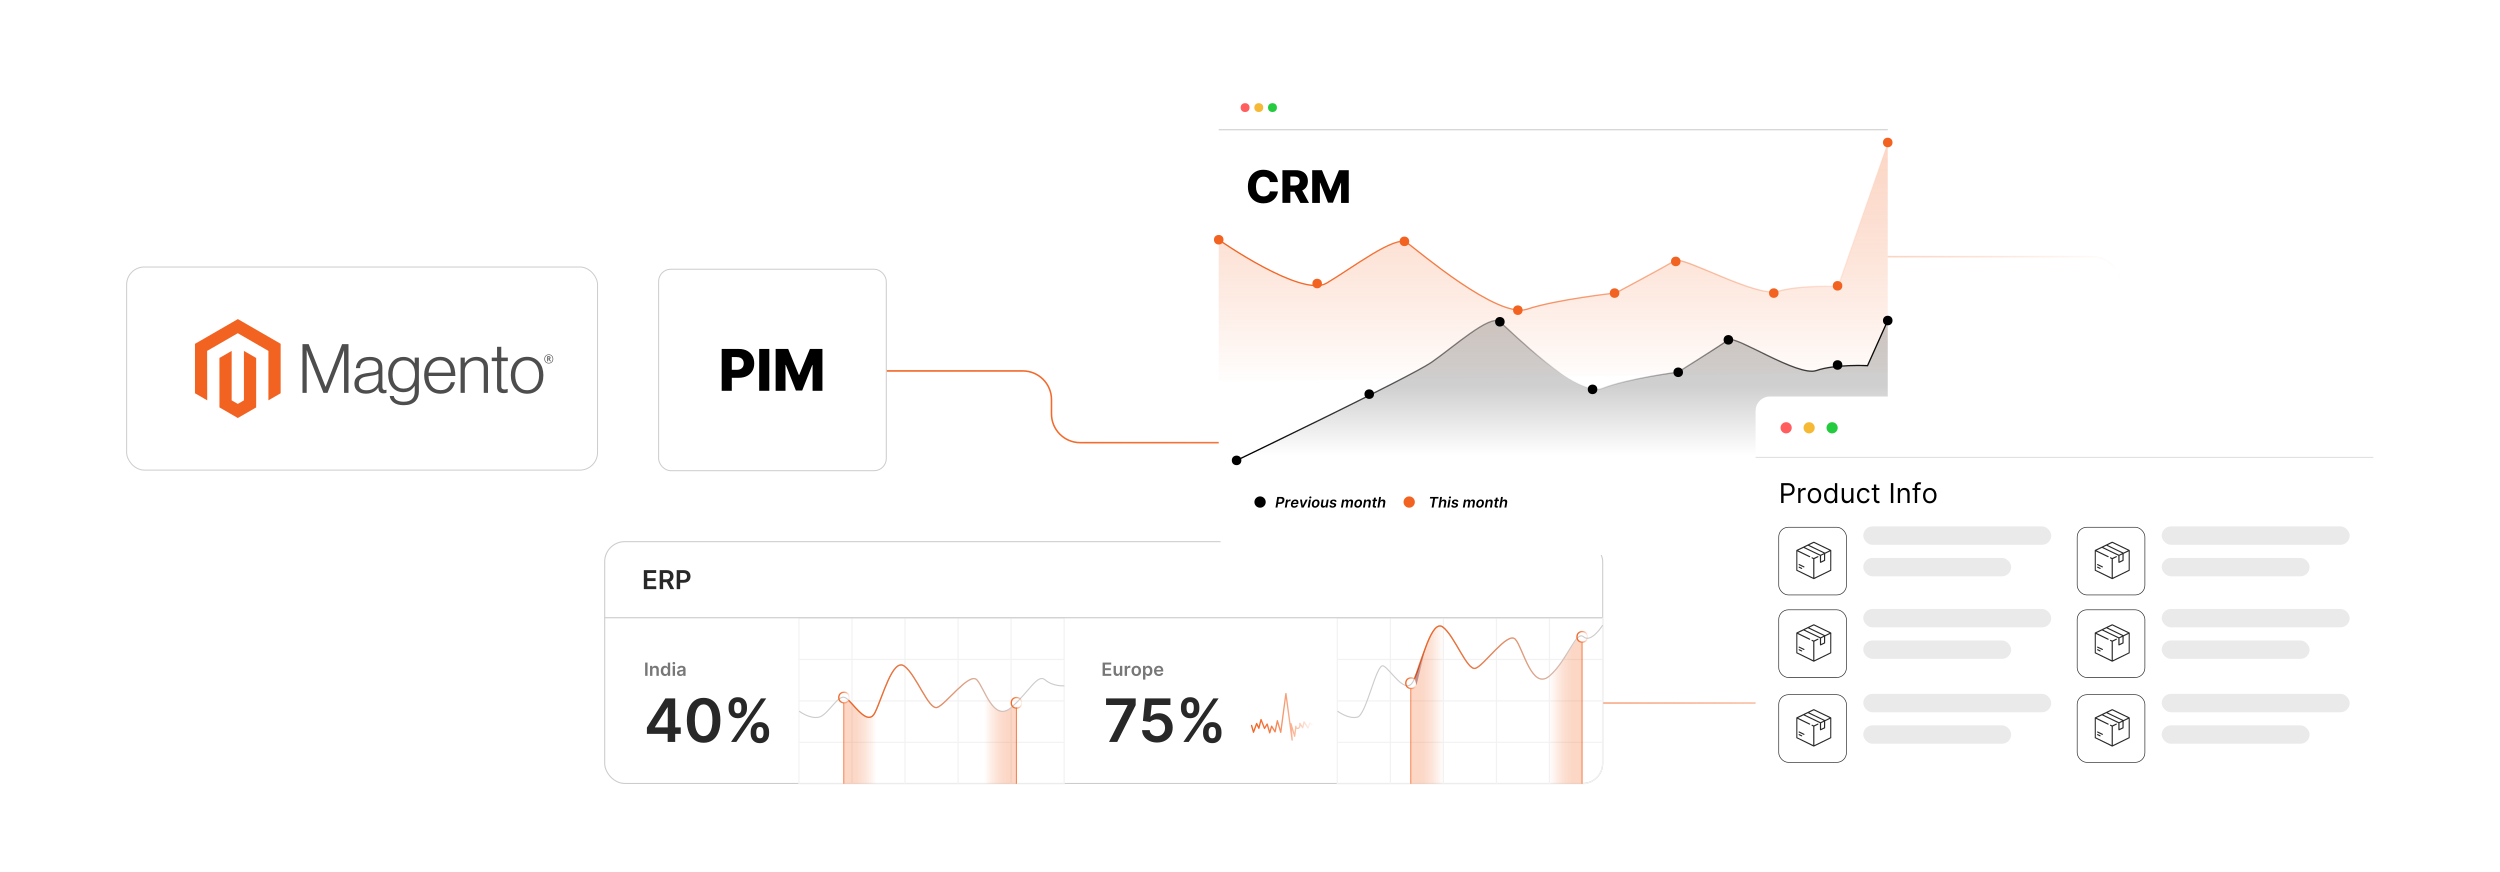 <?xml version="1.0" encoding="UTF-8"?><svg id="a" xmlns="http://www.w3.org/2000/svg" xmlns:xlink="http://www.w3.org/1999/xlink" viewBox="0 0 860 300"><defs><linearGradient id="b" x1="304.885" y1="165.068" x2="729.894" y2="165.068" gradientUnits="userSpaceOnUse"><stop offset="0" stop-color="#f26322"/><stop offset=".099" stop-color="#f26322" stop-opacity=".976"/><stop offset=".227" stop-color="#f26322" stop-opacity=".909"/><stop offset=".372" stop-color="#f26322" stop-opacity=".797"/><stop offset=".53" stop-color="#f26322" stop-opacity=".642"/><stop offset=".697" stop-color="#f26322" stop-opacity=".442"/><stop offset=".87" stop-color="#f26322" stop-opacity=".202"/><stop offset="1" stop-color="#f26322" stop-opacity="0"/></linearGradient><filter id="c" x="198.797" y="177.071" width="361.92" height="101.76" filterUnits="userSpaceOnUse"><feOffset dx="0" dy="0"/><feGaussianBlur result="d" stdDeviation="2.969"/><feFlood flood-color="#9e9e9e" flood-opacity=".3"/><feComposite in2="d" operator="in"/><feComposite in="SourceGraphic"/></filter><linearGradient id="e" x1="430.306" y1="246.585" x2="451.835" y2="246.585" xlink:href="#b"/><linearGradient id="f" x1="301.483" y1="255.345" x2="293.035" y2="255.345" gradientUnits="userSpaceOnUse"><stop offset="0" stop-color="#f26322" stop-opacity="0"/><stop offset=".13" stop-color="#f26322" stop-opacity=".202"/><stop offset=".303" stop-color="#f26322" stop-opacity=".442"/><stop offset=".47" stop-color="#f26322" stop-opacity=".642"/><stop offset=".628" stop-color="#f26322" stop-opacity=".797"/><stop offset=".773" stop-color="#f26322" stop-opacity=".909"/><stop offset=".901" stop-color="#f26322" stop-opacity=".976"/><stop offset="1" stop-color="#f26322"/></linearGradient><linearGradient id="g" x1="706.922" y1="253.873" x2="698.475" y2="253.873" gradientTransform="translate(1045.509) rotate(-180) scale(1 -1)" gradientUnits="userSpaceOnUse"><stop offset="0" stop-color="#f26322" stop-opacity="0"/><stop offset=".13" stop-color="#f26322" stop-opacity=".202"/><stop offset=".303" stop-color="#f26322" stop-opacity=".442"/><stop offset=".47" stop-color="#f26322" stop-opacity=".642"/><stop offset=".628" stop-color="#f26322" stop-opacity=".797"/><stop offset=".773" stop-color="#f26322" stop-opacity=".909"/><stop offset=".901" stop-color="#f26322" stop-opacity=".976"/><stop offset="1" stop-color="#f26322"/></linearGradient><linearGradient id="h" x1="291.75" y1="237.755" x2="348.544" y2="237.755" xlink:href="#b"/><linearGradient id="i" x1="288.31" y1="239.956" x2="292.423" y2="239.956" xlink:href="#b"/><linearGradient id="j" x1="347.647" y1="241.78" x2="351.76" y2="241.78" xlink:href="#b"/><linearGradient id="k" x1="349.471" y1="256.495" x2="349.935" y2="256.495" xlink:href="#b"/><linearGradient id="l" x1="290.134" y1="255.699" x2="290.599" y2="255.699" xlink:href="#b"/><linearGradient id="m" x1="496.532" y1="242.496" x2="488.084" y2="242.496" xlink:href="#f"/><linearGradient id="n" x1="512.491" y1="244.783" x2="504.043" y2="244.783" gradientTransform="translate(1045.509) rotate(-180) scale(1 -1)" xlink:href="#f"/><linearGradient id="o" x1="486.3" y1="224.476" x2="542.718" y2="224.476" xlink:href="#b"/><linearGradient id="p" x1="483.358" y1="235.021" x2="487.471" y2="235.021" xlink:href="#b"/><linearGradient id="q" x1="542.248" y1="219.082" x2="546.361" y2="219.082" xlink:href="#b"/><linearGradient id="r" x1="544.072" y1="245.262" x2="544.537" y2="245.262" xlink:href="#b"/><linearGradient id="s" x1="485.183" y1="253.232" x2="485.647" y2="253.232" xlink:href="#b"/><linearGradient id="t" x1="490.973" y1="228.417" x2="487.795" y2="228.417" gradientUnits="userSpaceOnUse"><stop offset="0" stop-color="#5b1025" stop-opacity="0"/><stop offset=".994" stop-color="#5b1025"/></linearGradient><filter id="u" x="221.917" y="88.111" width="87.6" height="78.48" filterUnits="userSpaceOnUse"><feOffset dx="0" dy="0"/><feGaussianBlur result="v" stdDeviation="1.422"/><feFlood flood-color="#848484" flood-opacity=".3"/><feComposite in2="v" operator="in"/><feComposite in="SourceGraphic"/></filter><filter id="w" x="37.143" y="85.497" width="174.96" height="82.8" filterUnits="userSpaceOnUse"><feOffset dx="0" dy="0"/><feGaussianBlur result="x" stdDeviation="2.054"/><feFlood flood-color="#848484" flood-opacity=".3"/><feComposite in2="x" operator="in"/><feComposite in="SourceGraphic"/></filter><filter id="y" x="410.887" y="20.041" width="246.96" height="179.28" filterUnits="userSpaceOnUse"><feOffset dx="0" dy="0"/><feGaussianBlur result="z" stdDeviation="2.752"/><feFlood flood-color="#828282" flood-opacity=".3"/><feComposite in2="z" operator="in"/><feComposite in="SourceGraphic"/></filter><linearGradient id="aa" x1="534.313" y1="41.04" x2="534.313" y2="133.03" xlink:href="#b"/><linearGradient id="ab" x1="419.108" y1="77.936" x2="649.603" y2="77.936" xlink:href="#b"/><linearGradient id="ac" x1="537.385" y1="131.535" x2="537.385" y2="156.625" gradientUnits="userSpaceOnUse"><stop offset=".034" stop-color="#000"/><stop offset="1" stop-color="#000" stop-opacity="0"/></linearGradient><linearGradient id="ad" x1="425.288" y1="134.31" x2="649.592" y2="134.31" gradientUnits="userSpaceOnUse"><stop offset=".034" stop-color="#000"/><stop offset=".447" stop-color="#000" stop-opacity=".292"/><stop offset=".503" stop-color="#000" stop-opacity="0"/><stop offset="1" stop-color="#000"/></linearGradient><filter id="ae" x="592.298" y="124.893" width="235.68" height="158.16" filterUnits="userSpaceOnUse"><feOffset dx="0" dy="0"/><feGaussianBlur result="af" stdDeviation="3.802"/><feFlood flood-color="#969696" flood-opacity=".3"/><feComposite in2="af" operator="in"/><feComposite in="SourceGraphic"/></filter></defs><path d="M304.885,127.599h46.952c5.455,0,9.877,4.422,9.877,9.877v4.921c0,5.455,4.422,9.877,9.877,9.877h162.838c5.455,0,9.877-4.422,9.877-9.877v-44.231c0-5.455,4.422-9.877,9.877-9.877h165.565c5.455,0,9.877,4.422,9.877,9.877v133.805c0,5.455-4.422,9.877-9.877,9.877h-384.706" fill="none" stroke="url(#b)" stroke-miterlimit="10" stroke-width=".541"/><rect x="208.014" y="186.331" width="343.311" height="83.172" rx="6.885" ry="6.885" fill="#fff" filter="url(#c)" stroke="#ccc" stroke-miterlimit="10" stroke-width=".371"/><path d="M221.477,202.662v-6.536h4.251v.993h-3.067v1.774h2.847v.993h-2.847v1.784h3.093v.993h-4.277Z" fill="#282828"/><path d="M226.937,202.662v-6.536h2.451c.502,0,.924.087,1.266.262.341.174.6.418.775.732.175.314.263.679.263,1.096,0,.419-.089.783-.267,1.09-.178.308-.439.545-.783.712s-.768.251-1.27.251h-1.746v-.983h1.586c.293,0,.534-.041.721-.123.187-.082.326-.202.416-.36.09-.159.135-.354.135-.586s-.045-.43-.137-.595c-.091-.165-.231-.29-.418-.377-.187-.086-.429-.129-.725-.129h-1.085v5.547h-1.184ZM230.314,199.7l1.618,2.962h-1.321l-1.589-2.962h1.293Z" fill="#282828"/><path d="M232.784,202.662v-6.536h2.451c.502,0,.924.094,1.266.281.341.188.6.444.775.771.175.327.263.697.263,1.112,0,.419-.088.791-.265,1.117-.177.326-.438.582-.782.768s-.769.279-1.273.279h-1.625v-.974h1.465c.293,0,.534-.051.721-.153.187-.102.326-.243.416-.421.09-.179.135-.384.135-.616,0-.232-.045-.436-.135-.613-.091-.177-.23-.315-.418-.414-.188-.099-.43-.148-.726-.148h-1.085v5.547h-1.184Z" fill="#282828"/><path d="M222.536,252.451v-2.156l6.352-10.036h1.798v3.07h-1.097l-4.276,6.775v.117h8.866v2.229h-11.644ZM229.677,255.228v-3.436l.029-.965v-10.569h2.558v14.969h-2.587Z" fill="#282828"/><path d="M242.044,255.513c-1.204,0-2.235-.306-3.095-.917-.86-.611-1.52-1.496-1.981-2.653-.46-1.157-.691-2.552-.691-4.185.005-1.632.238-3.022.698-4.17s1.121-2.023,1.981-2.627c.86-.605,1.889-.907,3.088-.907s2.229.302,3.092.907c.863.604,1.524,1.481,1.985,2.631s.69,2.539.69,4.166c0,1.637-.23,3.035-.69,4.192-.46,1.158-1.121,2.041-1.981,2.65-.86.609-1.892.914-3.096.914ZM242.044,253.225c.935,0,1.675-.461,2.219-1.385.543-.923.815-2.284.815-4.082,0-1.189-.124-2.188-.373-2.997-.248-.809-.599-1.419-1.052-1.831s-.989-.618-1.608-.618c-.931,0-1.667.462-2.207,1.385-.541.923-.814,2.277-.819,4.06-.005,1.194.116,2.198.362,3.012.246.814.596,1.426,1.049,1.838.453.412.992.618,1.615.618Z" fill="#282828"/><path d="M250.633,243.855v-.79c0-.585.124-1.121.373-1.608s.609-.878,1.082-1.173,1.045-.442,1.718-.442c.687,0,1.266.147,1.736.442s.825.686,1.063,1.173.358,1.023.358,1.608v.79c0,.585-.121,1.119-.362,1.604s-.598.874-1.071,1.166-1.047.439-1.725.439c-.688,0-1.266-.146-1.736-.439s-.827-.682-1.071-1.169-.365-1.021-.365-1.601ZM251.466,255.228l10.291-14.969h1.828l-10.291,14.969h-1.828ZM252.555,243.066v.79c0,.39.091.744.274,1.063.183.319.508.478.976.478.468,0,.79-.16.968-.478.178-.319.267-.674.267-1.063v-.79c0-.39-.085-.747-.256-1.071-.17-.324-.497-.486-.979-.486-.463,0-.787.164-.972.49-.185.327-.278.683-.278,1.067ZM258.241,252.422v-.79c0-.58.123-1.113.369-1.601s.606-.88,1.078-1.177c.473-.297,1.045-.446,1.718-.446.692,0,1.272.147,1.74.442.468.295.822.686,1.063,1.173s.362,1.023.362,1.608v.79c0,.58-.122,1.113-.366,1.601s-.601.88-1.071,1.177c-.47.297-1.046.446-1.728.446-.683,0-1.26-.148-1.732-.446-.473-.297-.83-.69-1.071-1.177s-.362-1.021-.362-1.601ZM260.149,251.632v.79c0,.385.092.738.278,1.06.185.322.512.482.98.482.473,0,.798-.159.976-.478s.267-.674.267-1.063v-.79c0-.39-.085-.747-.256-1.071-.171-.324-.499-.486-.987-.486-.458,0-.782.162-.972.486s-.285.681-.285,1.071Z" fill="#282828"/><path d="M222.754,227.922v4.567h-.827v-4.567h.827Z" fill="#777"/><path d="M224.424,230.482v2.007h-.808v-3.425h.772v.582h.04c.079-.192.205-.344.378-.457s.388-.169.643-.169c.237,0,.443.05.619.151s.313.248.41.44.145.424.144.698v2.181h-.808v-2.056c0-.229-.059-.408-.177-.537s-.281-.194-.489-.194c-.141,0-.267.031-.376.093-.109.061-.194.15-.256.267-.061.116-.092.256-.092.421Z" fill="#777"/><path d="M228.716,232.549c-.269,0-.51-.069-.723-.207-.213-.139-.381-.339-.504-.602-.123-.263-.185-.583-.185-.959,0-.381.062-.702.189-.964.126-.263.295-.461.509-.596.214-.134.453-.202.716-.202.201,0,.366.034.495.102.129.067.232.148.308.243.076.095.135.184.176.267h.034v-1.708h.809v4.567h-.793v-.54h-.049c-.042.083-.102.171-.181.264s-.183.172-.312.237-.292.098-.488.098ZM228.942,231.887c.171,0,.316-.046.437-.14.121-.093.212-.222.274-.389s.094-.361.094-.582c0-.222-.031-.414-.093-.578s-.152-.29-.272-.381-.267-.136-.44-.136c-.18,0-.33.047-.451.141-.12.094-.211.223-.272.388s-.091.353-.091.566c0,.214.031.404.092.572.062.168.153.299.274.395.121.096.271.144.447.144Z" fill="#777"/><path d="M231.809,228.578c-.128,0-.238-.043-.33-.129-.092-.086-.138-.19-.138-.31s.046-.224.138-.309c.092-.085.202-.128.33-.128.129,0,.24.043.331.129.091.086.137.19.137.31,0,.121-.046.224-.137.309s-.202.128-.331.128ZM231.403,232.489v-3.425h.808v3.425h-.808Z" fill="#777"/><path d="M234.026,232.558c-.217,0-.412-.039-.585-.117s-.31-.194-.41-.347c-.101-.153-.15-.342-.15-.566,0-.193.036-.353.107-.479s.169-.228.292-.303c.123-.076.263-.134.418-.173.156-.04.316-.068.483-.086.201-.021.364-.04.488-.057.125-.017.216-.043.273-.08s.086-.093.086-.17v-.014c0-.168-.05-.298-.149-.39s-.243-.138-.431-.138c-.198,0-.354.043-.469.129-.115.086-.193.188-.233.305l-.754-.107c.06-.208.158-.382.294-.523.137-.14.304-.246.501-.316.198-.071.416-.106.656-.106.165,0,.329.019.493.058.164.039.313.102.448.19s.244.208.327.36c.083.151.124.341.124.568v2.292h-.776v-.471h-.027c-.049.095-.118.184-.206.267s-.199.149-.332.199c-.133.05-.289.075-.467.075ZM234.236,231.965c.162,0,.303-.032.421-.097.119-.065.211-.15.275-.257.065-.107.097-.224.097-.35v-.404c-.025.021-.068.04-.128.058-.06.018-.128.033-.202.047-.074.013-.148.025-.221.036-.073.01-.136.019-.19.027-.121.016-.228.043-.323.08s-.17.089-.226.155c-.055.066-.083.151-.083.255,0,.149.055.261.163.337s.247.114.415.114Z" fill="#777"/><path d="M381.505,255.228l6.367-12.601v-.102h-7.39v-2.266h10.197v2.317l-6.359,12.652h-2.814Z" fill="#282828"/><path d="M398.038,255.433c-.975,0-1.847-.184-2.617-.552-.77-.368-1.38-.874-1.831-1.517-.451-.644-.691-1.379-.72-2.208h2.631c.049.614.315,1.115.797,1.502.482.388,1.062.581,1.74.581.531,0,1.003-.122,1.418-.365.414-.244.741-.583.98-1.016s.355-.928.351-1.484c.005-.565-.114-1.067-.358-1.505-.244-.439-.578-.784-1.002-1.035-.424-.251-.911-.377-1.462-.377-.448-.004-.889.078-1.323.248-.434.171-.777.395-1.031.673l-2.449-.402.782-7.718h8.684v2.266h-6.44l-.431,3.969h.088c.278-.326.67-.598,1.177-.815.507-.217,1.062-.325,1.667-.325.906,0,1.715.213,2.427.64s1.272,1.012,1.681,1.758.614,1.599.614,2.559c0,.989-.228,1.87-.683,2.642-.456.772-1.087,1.379-1.893,1.82-.807.441-1.739.662-2.796.662Z" fill="#282828"/><path d="M406.246,243.855v-.79c0-.585.124-1.121.373-1.608s.609-.878,1.082-1.173,1.045-.442,1.718-.442c.687,0,1.266.147,1.736.442s.825.686,1.063,1.173.358,1.023.358,1.608v.79c0,.585-.121,1.119-.362,1.604s-.598.874-1.071,1.166-1.047.439-1.725.439c-.688,0-1.266-.146-1.736-.439s-.827-.682-1.071-1.169-.365-1.021-.365-1.601ZM407.079,255.228l10.291-14.969h1.828l-10.291,14.969h-1.828ZM408.169,243.066v.79c0,.39.091.744.274,1.063.183.319.508.478.976.478.468,0,.79-.16.968-.478.178-.319.267-.674.267-1.063v-.79c0-.39-.085-.747-.256-1.071-.17-.324-.497-.486-.979-.486-.463,0-.787.164-.972.49-.185.327-.278.683-.278,1.067ZM413.855,252.422v-.79c0-.58.123-1.113.369-1.601s.606-.88,1.078-1.177c.473-.297,1.045-.446,1.718-.446.692,0,1.272.147,1.74.442.468.295.822.686,1.063,1.173s.362,1.023.362,1.608v.79c0,.58-.122,1.113-.366,1.601s-.601.88-1.071,1.177c-.47.297-1.046.446-1.728.446-.683,0-1.26-.148-1.732-.446-.473-.297-.83-.69-1.071-1.177s-.362-1.021-.362-1.601ZM415.763,251.632v.79c0,.385.092.738.278,1.06.185.322.512.482.98.482.473,0,.798-.159.976-.478s.267-.674.267-1.063v-.79c0-.39-.085-.747-.256-1.071-.171-.324-.499-.486-.987-.486-.458,0-.782.162-.972.486s-.285.681-.285,1.071Z" fill="#282828"/><path d="M379.292,232.489v-4.567h2.97v.693h-2.143v1.24h1.989v.694h-1.989v1.247h2.161v.693h-2.988Z" fill="#777"/><path d="M385.255,231.048v-1.985h.808v3.425h-.783v-.609h-.036c-.078.192-.204.349-.38.471s-.393.183-.65.183c-.225,0-.423-.05-.594-.15-.172-.1-.306-.247-.403-.44-.097-.192-.145-.425-.145-.699v-2.181h.808v2.056c0,.217.059.39.178.517.119.128.275.192.468.192.119,0,.234-.029.346-.087s.203-.144.275-.26.108-.26.108-.434Z" fill="#777"/><path d="M386.891,232.489v-3.425h.783v.571h.036c.062-.198.169-.35.322-.458s.327-.162.523-.162c.045,0,.095.002.151.005.056.004.102.009.139.017v.743c-.034-.012-.088-.022-.162-.032s-.144-.015-.213-.015c-.147,0-.279.032-.396.095-.117.064-.208.151-.275.262s-.1.24-.1.386v2.014h-.808Z" fill="#777"/><path d="M390.876,232.556c-.335,0-.624-.074-.87-.221-.245-.147-.435-.353-.57-.618-.134-.265-.202-.574-.202-.928s.067-.664.202-.93c.135-.266.325-.473.57-.62.246-.147.535-.221.87-.221s.625.074.87.221c.246.147.435.354.57.62.135.266.202.576.202.93s-.067.663-.202.928c-.134.265-.324.47-.57.618-.245.147-.535.221-.87.221ZM390.881,231.909c.182,0,.333-.05.455-.151.122-.1.213-.235.273-.405.06-.169.09-.358.09-.566,0-.209-.03-.399-.09-.569-.06-.17-.151-.306-.273-.407s-.273-.151-.455-.151c-.185,0-.34.05-.462.151s-.214.237-.274.407c-.06.17-.09.36-.09.569,0,.208.03.397.09.566.06.17.152.305.274.405.123.101.277.151.462.151Z" fill="#777"/><path d="M393.2,233.774v-4.71h.794v.566h.047c.042-.083.101-.172.176-.267.076-.094.178-.175.308-.243.129-.068.294-.102.495-.102.265,0,.503.067.717.202.213.135.383.333.509.596.126.262.189.584.189.964,0,.376-.062.696-.185.959-.123.263-.291.463-.504.602-.212.138-.453.207-.722.207-.196,0-.359-.033-.489-.098-.129-.065-.233-.144-.311-.237-.078-.093-.139-.181-.182-.264h-.033v1.824h-.808ZM393.992,230.776c0,.221.031.415.095.582.063.167.154.296.274.389.12.093.265.14.435.14.179,0,.328-.048.448-.144.121-.096.211-.227.273-.395.061-.168.092-.358.092-.572,0-.213-.03-.401-.091-.566s-.151-.294-.272-.388-.271-.141-.451-.141c-.172,0-.319.045-.439.136-.121.091-.211.218-.273.381-.061.164-.092.356-.092.578Z" fill="#777"/><path d="M398.639,232.556c-.343,0-.64-.072-.889-.215-.249-.143-.44-.347-.574-.611s-.201-.575-.201-.933c0-.352.067-.662.202-.929.135-.267.323-.475.565-.625s.527-.224.854-.224c.211,0,.411.034.599.102.189.067.355.172.499.313.145.142.259.321.342.539.084.218.125.477.125.777v.248h-2.808v-.544h2.034c-.002-.154-.035-.292-.1-.414s-.157-.216-.273-.287c-.117-.07-.252-.104-.407-.104-.165,0-.31.04-.435.119-.124.08-.222.184-.291.312-.069.129-.104.27-.105.423v.475c0,.199.036.37.109.512s.175.251.306.326c.131.075.284.112.46.112.117,0,.224-.017.319-.05.095-.033.178-.083.248-.148s.123-.146.158-.243l.754.085c-.048.199-.138.373-.271.521-.133.148-.303.262-.51.343s-.443.122-.709.122Z" fill="#777"/><path d="M430.538,249.563c.222.773.444,1.547.666,2.32.364-.998.728-1.995,1.091-2.993.251.542.503,1.085.754,1.627.248-.992.497-1.984.745-2.976.399,1.015.798,2.029,1.197,3.044l.914-1.513.879,3.021.659-2.286c.395.652.789,1.304,1.184,1.956.262-1.274.525-2.549.787-3.823.389,1.324.777,2.649,1.166,3.973.593-4.44,1.185-8.881,1.777-13.321.713,5.329,1.427,10.657,2.14,15.986l-.414-5.622c.432,1.438.864,2.875,1.296,4.313l.418-3.446c-.334.464.561.989.997.619.436-.37.416-1.037.36-1.606.325.51.65,1.02.975,1.529.159-.675.317-1.349.476-2.024l1.388,2.106c.18-.577.361-1.153.541-1.73.357.222.713.444,1.07.666" fill="none" stroke="url(#e)" stroke-linecap="round" stroke-linejoin="round" stroke-width=".464"/><rect x="274.842" y="212.612" width="91.216" height="57.006" fill="none" stroke="#f2f2f2" stroke-miterlimit="10" stroke-width=".42"/><line x1="274.842" y1="255.366" x2="366.059" y2="255.366" fill="none" stroke="#f2f2f2" stroke-miterlimit="10" stroke-width=".42"/><line x1="274.842" y1="241.115" x2="366.059" y2="241.115" fill="none" stroke="#f2f2f2" stroke-miterlimit="10" stroke-width=".42"/><line x1="274.842" y1="226.863" x2="366.059" y2="226.863" fill="none" stroke="#f2f2f2" stroke-miterlimit="10" stroke-width=".42"/><line x1="347.815" y1="212.612" x2="347.815" y2="269.618" fill="none" stroke="#f2f2f2" stroke-miterlimit="10" stroke-width=".42"/><line x1="329.572" y1="212.612" x2="329.572" y2="269.618" fill="none" stroke="#f2f2f2" stroke-miterlimit="10" stroke-width=".42"/><line x1="311.329" y1="212.612" x2="311.329" y2="269.618" fill="none" stroke="#f2f2f2" stroke-miterlimit="10" stroke-width=".42"/><line x1="293.086" y1="212.612" x2="293.086" y2="269.618" fill="none" stroke="#f2f2f2" stroke-miterlimit="10" stroke-width=".42"/><path d="M301.483,269.618h-11.117v-27.464s1.284-1.494,1.824-.97c.906.881,2.775,2.857,4.583,4.665,3.066,3.066,4.71-1.775,4.71-1.775v25.544Z" fill="url(#f)" opacity=".26"/><path d="M338.586,269.618h11.117s0-26.013,0-26.013c0,0-1.284-.756-1.824-.232-.906.881-2.477,1.367-2.912,1.345-3.706-.179-6.38-6.59-6.38-6.59v31.489Z" fill="url(#g)" opacity=".26"/><path d="M274.906,244.638s3.644,2.803,6.81,2.061,6.506-7.902,8.97-6.743c2.463,1.159,7.651,10.486,10.289,5.21s6.088-19.048,10.167-15.988c4.079,3.061,8.3,15.039,11.202,14.194s11.08-12.321,13.719-9.485c2.638,2.836,5.693,14.815,11.816,9.485,6.123-5.33,9.025-11.793,11.663-9.485,2.638,2.308,6.58,2.045,6.58,2.045" fill="none" stroke="#ccc" stroke-miterlimit="10" stroke-width=".393"/><path d="M291.912,240.905c2.687,2.606,6.807,8.773,9.063,4.261,2.638-5.276,6.088-19.048,10.167-15.988,4.079,3.061,8.3,15.039,11.202,14.194s11.08-12.321,13.719-9.485c2.638,2.836,5.693,14.815,11.816,9.485l.51-.454" fill="none" stroke="url(#h)" stroke-miterlimit="10" stroke-width=".464"/><circle cx="290.366" cy="239.956" r="1.824" fill="none" stroke="url(#i)" stroke-miterlimit="10" stroke-width=".464"/><circle cx="349.703" cy="241.78" r="1.824" fill="none" stroke="url(#j)" stroke-miterlimit="10" stroke-width=".464"/><line x1="349.703" y1="243.373" x2="349.703" y2="269.618" fill="none" stroke="url(#k)" stroke-miterlimit="10" stroke-width=".464"/><line x1="290.366" y1="241.78" x2="290.366" y2="269.618" fill="none" stroke="url(#l)" stroke-miterlimit="10" stroke-width=".464"/><path d="M460.045,212.612h91.216v50.049c0,3.842-3.115,6.957-6.957,6.957h-84.26v-57.006Z" fill="none" stroke="#f2f2f2" stroke-miterlimit="10" stroke-width=".42"/><line x1="460.045" y1="255.366" x2="551.261" y2="255.366" fill="none" stroke="#f2f2f2" stroke-miterlimit="10" stroke-width=".42"/><line x1="460.045" y1="241.115" x2="551.261" y2="241.115" fill="none" stroke="#f2f2f2" stroke-miterlimit="10" stroke-width=".42"/><line x1="460.045" y1="226.863" x2="551.261" y2="226.863" fill="none" stroke="#f2f2f2" stroke-miterlimit="10" stroke-width=".42"/><line x1="533.018" y1="212.612" x2="533.018" y2="269.618" fill="none" stroke="#f2f2f2" stroke-miterlimit="10" stroke-width=".42"/><line x1="514.775" y1="212.612" x2="514.775" y2="269.618" fill="none" stroke="#f2f2f2" stroke-miterlimit="10" stroke-width=".42"/><line x1="496.532" y1="212.612" x2="496.532" y2="269.618" fill="none" stroke="#f2f2f2" stroke-miterlimit="10" stroke-width=".42"/><line x1="478.288" y1="212.612" x2="478.288" y2="269.618" fill="none" stroke="#f2f2f2" stroke-miterlimit="10" stroke-width=".42"/><path d="M496.532,269.618h-11.117v-32.772s1.206,0,1.824-.97c.03-.777-.726-2.304-.338-3.237.677-4.308,3.063-8.752,4.072-11.679,2.819-7.573,5.558-5.25,5.558-5.25v53.908Z" fill="url(#m)" opacity=".26"/><path d="M533.018,269.618h11.117s0-48.503,0-48.503c0,0-1.14-.59-1.654-1.167-.906.881-2.944,4.37-4.538,6.639-2.133,3.036-4.924,6.065-4.924,6.065v36.965Z" fill="url(#n)" opacity=".26"/><path d="M460.109,244.638s3.644,2.803,6.81,2.061,6.506-18.776,8.97-17.618c2.463,1.159,7.651,10.486,10.289,5.21s6.088-21.642,10.167-18.581c4.079,3.061,8.3,15.039,11.202,14.194s11.08-12.833,13.719-9.997c2.638,2.836,5.693,17.911,11.816,12.581,6.123-5.33,9.025-15.739,11.663-13.43s6.58-3.993,6.58-3.993" fill="none" stroke="#ccc" stroke-miterlimit="10" stroke-width=".393"/><path d="M486.513,233.573c2.593-5.894,5.924-20.795,9.832-17.863,4.079,3.061,8.3,15.039,11.202,14.194s11.08-12.833,13.719-9.997c2.638,2.836,5.693,17.911,11.816,12.581,4.509-3.925,7.271-10.604,9.468-12.93" fill="none" stroke="url(#o)" stroke-miterlimit="10" stroke-width=".464"/><circle cx="485.415" cy="235.021" r="1.824" fill="none" stroke="url(#p)" stroke-miterlimit="10" stroke-width=".464"/><circle cx="544.305" cy="219.082" r="1.824" fill="none" stroke="url(#q)" stroke-miterlimit="10" stroke-width=".464"/><line x1="544.305" y1="220.906" x2="544.305" y2="269.618" fill="none" stroke="url(#r)" stroke-miterlimit="10" stroke-width=".464"/><line x1="485.415" y1="236.845" x2="485.415" y2="269.618" fill="none" stroke="url(#s)" stroke-miterlimit="10" stroke-width=".464"/><path d="M487.239,235.875c.03-.777-.726-2.304-.338-3.237,1.346-3.736,3.063-8.752,4.072-11.679" fill="url(#t)" opacity=".36"/><line x1="208.014" y1="212.497" x2="551.261" y2="212.497" fill="none" stroke="#ccc" stroke-miterlimit="10" stroke-width=".393"/><rect x="226.565" y="92.613" width="78.32" height="69.308" rx="4.202" ry="4.202" fill="#fff" filter="url(#u)" stroke="#ccc" stroke-miterlimit="10" stroke-width=".347"/><rect x="43.564" y="91.849" width="161.99" height="69.863" rx="6.067" ry="6.067" fill="#fff" filter="url(#w)" stroke="#ccc" stroke-miterlimit="10" stroke-width=".347"/><polygon points="81.822 109.764 67.071 118.279 67.071 135.286 71.282 137.72 71.252 120.71 81.792 114.626 92.332 120.71 92.332 137.713 96.543 135.286 96.543 118.264 81.822 109.764" fill="#f26322"/><polygon points="83.911 137.716 81.807 138.939 79.692 137.727 79.692 120.71 75.485 123.14 75.493 140.151 81.803 143.797 88.121 140.151 88.121 123.14 83.911 120.71 83.911 137.716" fill="#f26322"/><path d="M106.188,118.383l5.79,14.628h.048l5.649-14.628h2.204v16.762h-1.524v-14.606h-.048c-.079.265-.165.53-.256.795-.079.218-.17.46-.271.725-.1.268-.193.517-.268.751l-4.854,12.335h-1.383l-4.902-12.331c-.094-.218-.188-.456-.282-.714-.094-.258-.181-.504-.26-.74-.094-.282-.188-.556-.282-.821h-.048v14.606h-1.446v-16.762h2.133Z" fill="#4d4d4d"/><path d="M124.309,135.215c-.455-.126-.881-.34-1.252-.632-.354-.284-.639-.645-.833-1.056-.203-.421-.305-.913-.305-1.476,0-.719.133-1.304.398-1.758.262-.448.632-.823,1.078-1.089.453-.273.981-.479,1.583-.621.637-.146,1.283-.255,1.933-.327.595-.062,1.099-.129,1.513-.201.414-.072.75-.162,1.007-.271.258-.109.445-.254.561-.435.116-.181.175-.427.175-.74v-.234c0-.828-.25-1.441-.751-1.84-.5-.399-1.219-.598-2.156-.598-2.158,0-3.292.899-3.401,2.698h-1.431c.079-1.172.513-2.11,1.301-2.813.788-.704,1.964-1.056,3.527-1.056,1.328,0,2.375.294,3.14.881.766.587,1.148,1.545,1.148,2.873v6.586c0,.359.067.621.201.784.134.164.333.254.598.271.082-0.0.164-.008.245-.022.086-.015.182-.041.294-.071h.071v1.056c-.129.053-.262.097-.398.13-.193.043-.39.063-.587.059-.53,0-.953-.138-1.267-.412-.315-.275-.487-.709-.517-1.301v-.256h-.063c-.19.257-.398.5-.621.728-.262.265-.558.494-.881.68-.376.215-.778.381-1.197.491-.453.126-.969.188-1.546.186-.531.004-1.061-.067-1.572-.212M127.881,133.94c.508-.211.934-.481,1.278-.81.653-.615,1.027-1.47,1.033-2.367v-2.182c-.392.218-.865.387-1.42.505s-1.13.217-1.724.294c-.515.079-.992.161-1.431.245-.439.084-.818.221-1.137.409-.316.183-.579.446-.762.762-.188.32-.282.738-.282,1.256,0,.421.074.773.223,1.056.139.27.34.503.587.68.257.178.548.302.855.364.34.071.686.106,1.033.104.657,0,1.239-.105,1.747-.316" fill="#4d4d4d"/><path d="M135.444,138.489c-.813-.602-1.274-1.357-1.383-2.263h1.405c.126.704.505,1.208,1.137,1.513.632.305,1.386.457,2.263.457,1.298,0,2.256-.308,2.873-.925s.925-1.466.925-2.546v-1.921h-.071c-.453.686-.977,1.209-1.572,1.568-.595.359-1.353.539-2.275.539-.798,0-1.516-.149-2.156-.446-.631-.289-1.192-.713-1.643-1.241-.453-.53-.801-1.167-1.044-1.91-.243-.743-.364-1.56-.364-2.449,0-.984.14-1.855.42-2.613.28-.758.655-1.395,1.126-1.91.458-.507,1.023-.907,1.654-1.171.634-.266,1.316-.401,2.003-.398.937,0,1.71.192,2.319.576.61.384,1.117.903,1.524,1.557h.071v-1.881h1.438v11.651c0,1.343-.375,2.429-1.126,3.259-.922.969-2.273,1.453-4.055,1.453-1.502,0-2.659-.301-3.471-.903M141.799,132.353c.642-.892.963-2.064.963-3.516,0-.719-.078-1.375-.234-1.97-.156-.595-.399-1.106-.728-1.535-.324-.426-.746-.768-1.23-.996-.493-.235-1.068-.353-1.724-.353-1.204,0-2.138.445-2.802,1.334-.664.889-.996,2.078-.996,3.564-.005.644.073,1.286.234,1.91.156.585.39,1.093.702,1.524.305.423.707.768,1.171,1.007.468.243,1.023.364,1.665.364,1.343,0,2.335-.446,2.977-1.338" fill="#4d4d4d"/><path d="M149.136,134.97c-.683-.305-1.288-.761-1.769-1.334-.476-.57-.839-1.243-1.089-2.018s-.375-1.615-.375-2.52c0-.907.133-1.747.398-2.52s.635-1.444,1.111-2.014c.473-.568,1.066-1.025,1.736-1.338.679-.32,1.441-.479,2.286-.479.969,0,1.785.183,2.449.55.65.354,1.205.861,1.617,1.476.414.617.707,1.324.881,2.122.173.809.259,1.633.256,2.46h-9.236c.009.647.108,1.29.294,1.91.163.554.425,1.074.773,1.535.338.441.777.795,1.278,1.033.515.25,1.117.375,1.806.375,1.016,0,1.801-.246,2.356-.74.555-.493.949-1.153,1.182-1.981h1.409c-.265,1.204-.813,2.166-1.643,2.884-.83.719-1.931,1.078-3.304,1.078-.907,0-1.712-.16-2.416-.479M154.855,126.53c-.156-.523-.383-.976-.68-1.36-.299-.385-.685-.695-1.126-.903-.453-.218-.992-.327-1.617-.327-.624,0-1.168.109-1.631.327-.464.209-.876.517-1.208.903-.338.401-.603.857-.784,1.349-.202.543-.332,1.11-.387,1.687h7.689c-.011-.568-.097-1.131-.256-1.676" fill="#4d4d4d"/><path d="M159.895,123.025v1.851h.048c.415-.618.964-1.135,1.605-1.513.664-.399,1.48-.598,2.449-.598,1.125,0,2.051.325,2.78.974s1.091,1.583,1.089,2.802v8.607h-1.453v-8.466c0-.922-.246-1.598-.74-2.029-.493-.431-1.169-.645-2.029-.643-.496-.003-.989.085-1.453.26-.439.163-.845.405-1.197.714-.343.303-.619.673-.81,1.089-.198.434-.298.906-.294,1.383v7.693h-1.449v-12.123h1.453Z" fill="#4d4d4d"/><path d="M171.617,134.736c-.421-.337-.632-.896-.632-1.676v-8.838h-1.829v-1.197h1.829v-3.728h1.453v3.728h2.252v1.197h-2.252v8.604c0,.439.098.74.294.903.196.164.488.245.877.245.177-.001.354-.021.528-.059.149-.03.294-.073.435-.13h.071v1.241c-.431.145-.883.216-1.338.212-.704,0-1.266-.169-1.687-.505" fill="#4d4d4d"/><path d="M178.99,134.97c-.681-.31-1.285-.767-1.769-1.338-.486-.57-.857-1.241-1.115-2.014s-.387-1.613-.387-2.52c0-.907.129-1.747.387-2.52s.629-1.446,1.115-2.018c.484-.571,1.088-1.028,1.769-1.338.696-.32,1.482-.479,2.356-.479s1.656.16,2.345.479c.676.313,1.276.769,1.758,1.338.486.57.852,1.243,1.1,2.018.248.775.373,1.615.375,2.52,0,.907-.125,1.747-.375,2.52s-.617,1.444-1.1,2.014c-.481.569-1.081,1.026-1.758,1.338-.686.32-1.468.479-2.345.479s-1.663-.16-2.356-.479M183.131,133.833c.51-.261.952-.637,1.29-1.1.344-.468.602-1.016.773-1.643.344-1.306.344-2.678,0-3.984-.171-.627-.429-1.174-.773-1.643-.337-.463-.779-.84-1.29-1.1-.515-.268-1.109-.4-1.78-.398s-1.27.135-1.795.398c-.507.265-.948.641-1.29,1.1-.352.468-.613,1.016-.784,1.643-.343,1.306-.343,2.678,0,3.984.171.624.432,1.172.784,1.643.342.459.782.835,1.29,1.1.508.265,1.106.398,1.795.398s1.282-.133,1.78-.398" fill="#4d4d4d"/><path d="M188.783,125.039c-.899,0-1.524-.624-1.524-1.557s.639-1.565,1.524-1.565,1.528.632,1.528,1.565-.639,1.557-1.528,1.557M188.783,122.096c-.725,0-1.304.498-1.304,1.383s.576,1.375,1.304,1.375,1.312-.498,1.312-1.375-.584-1.383-1.312-1.383M189.233,124.314l-.517-.74h-.167v.714h-.297v-1.732h.524c.36,0,.602.182.602.505,0,.249-.134.409-.349.476l.498.706-.294.071ZM188.78,122.832h-.23v.509h.216c.193,0,.316-.082.316-.256s-.108-.256-.301-.256" fill="#4d4d4d"/><path d="M248.26,134.432v-14.393h5.946c1.078,0,2.009.209,2.793.629s1.39,1.002,1.817,1.75c.426.747.639,1.615.639,2.603,0,.994-.216,1.861-.65,2.604s-1.051,1.318-1.852,1.726c-.801.407-1.752.611-2.853.611h-3.669v-2.741h3.022c.524,0,.964-.091,1.317-.274.354-.183.622-.439.805-.769.183-.33.274-.716.274-1.156,0-.445-.091-.83-.274-1.156-.183-.326-.452-.578-.808-.756-.356-.178-.794-.267-1.314-.267h-1.715v11.589h-3.479Z"/><path d="M264.642,120.039v14.393h-3.479v-14.393h3.479Z"/><path d="M266.82,120.039h4.308l3.655,8.911h.169l3.655-8.911h4.308v14.393h-3.388v-8.841h-.12l-3.458,8.75h-2.165l-3.458-8.799h-.119v8.891h-3.388v-14.393Z"/><rect x="419.242" y="28.504" width="230.142" height="162.429" rx="7.255" ry="7.255" fill="#fff" filter="url(#y)"/><circle cx="428.314" cy="37.011" r="1.534" fill="#ff5d5e"/><circle cx="433.022" cy="37.011" r="1.534" fill="#f5b935"/><circle cx="437.731" cy="37.011" r="1.534" fill="#24cb3f"/><line x1="419.242" y1="44.631" x2="649.384" y2="44.631" fill="#fff" stroke="#ccc" stroke-miterlimit="10" stroke-width=".365"/><path d="M439.609,62.625h-2.746c-.037-.282-.113-.537-.227-.764s-.264-.421-.449-.582c-.188-.161-.408-.285-.662-.371s-.535-.129-.844-.129c-.545,0-1.015.134-1.408.401-.394.267-.696.653-.906,1.159s-.316,1.117-.316,1.835c0,.747.107,1.372.321,1.875.214.503.517.882.906,1.137.39.255.852.382,1.387.382.301,0,.574-.039.82-.115.248-.077.465-.19.654-.338.188-.148.344-.33.467-.543.123-.214.207-.457.256-.728l2.746.017c-.049.498-.191.989-.432,1.472-.24.483-.568.923-.986,1.321-.416.397-.926.713-1.523.947-.6.234-1.285.352-2.057.352-1.019,0-1.929-.224-2.733-.673-.804-.448-1.438-1.103-1.903-1.963-.465-.86-.698-1.908-.698-3.142,0-1.238.236-2.287.709-3.147.472-.861,1.111-1.514,1.917-1.961.805-.447,1.708-.67,2.708-.67.68,0,1.31.094,1.889.283s1.088.463,1.527.824c.44.361.797.803,1.07,1.327.275.523.445,1.122.512,1.796Z"/><path d="M441.158,69.798v-11.248h4.646c.842,0,1.569.151,2.183.453.613.302,1.087.734,1.42,1.296s.5,1.228.5,1.997c0,.78-.17,1.442-.511,1.985-.341.544-.824.958-1.45,1.241s-1.367.426-2.225.426h-2.938v-2.142h2.434c.41,0,.753-.054,1.029-.162.277-.108.486-.273.629-.494.144-.222.215-.506.215-.854s-.071-.636-.215-.865c-.143-.229-.352-.401-.631-.516s-.621-.173-1.027-.173h-1.34v9.057h-2.719ZM447.49,64.657l2.802,5.141h-2.966l-2.746-5.141h2.91Z"/><path d="M451.395,58.55h3.366l2.856,6.964h.132l2.856-6.964h3.368v11.248h-2.647v-6.909h-.093l-2.704,6.838h-1.691l-2.702-6.877h-.093v6.948h-2.647v-11.248Z"/><path d="M419.242,82.467s28.487,19.992,37.067,14.96c8.58-5.032,23.796-16.773,27.65-13.978,3.854,2.796,31.25,26.278,41.314,22.923,10.064-3.355,30.56-5.591,30.56-5.591,0,0,17.523-9.372,20.319-11.116s27.989,12.793,35.52,10.557c7.531-2.236,20.62-1.677,20.62-1.677l17.093-49.53v79.048l-230.142,3.195s0-50.542,0-48.791Z" fill="url(#aa)" opacity=".26"/><path d="M419.242,82.467s28.487,19.992,37.067,14.96c8.58-5.032,23.796-16.773,27.65-13.978,3.854,2.796,31.25,26.278,41.314,22.923,10.064-3.355,30.56-5.591,30.56-5.591,0,0,17.523-9.372,20.319-11.116s27.989,12.793,35.52,10.557c7.531-2.236,20.62-1.677,20.62-1.677l17.093-49.53" fill="none" stroke="url(#ab)" stroke-miterlimit="10" stroke-width=".464"/><circle cx="419.242" cy="82.467" r="1.643" fill="#f26322"/><circle cx="453.106" cy="97.536" r="1.643" fill="#f26322"/><circle cx="483.119" cy="83.025" r="1.643" fill="#f26322"/><circle cx="522.136" cy="106.7" r="1.643" fill="#f26322"/><circle cx="555.411" cy="100.821" r="1.643" fill="#f26322"/><circle cx="576.466" cy="89.932" r="1.643" fill="#f26322"/><circle cx="610.183" cy="100.821" r="1.643" fill="#f26322"/><circle cx="632.121" cy="98.318" r="1.643" fill="#f26322"/><circle cx="649.384" cy="49.015" r="1.643" fill="#f26322"/><path d="M425.386,158.375s59.681-28.675,66.997-33.707c7.316-5.032,20.289-16.773,23.575-13.978s26.644,26.278,35.225,22.923c8.581-3.355,26.056-5.591,26.056-5.591,0,0,14.94-9.372,17.324-11.116s23.864,12.793,30.285,10.557c6.421-2.236,17.581-1.677,17.581-1.677l6.955-15.52v46.68h-180.671s-43.327-.323-43.327,1.429Z" fill="url(#ac)" opacity=".19"/><path d="M425.386,158.375s59.681-28.675,66.997-33.707c7.316-5.032,20.289-16.773,23.575-13.978s26.644,26.278,35.225,22.923c8.581-3.355,26.056-5.591,26.056-5.591,0,0,14.94-9.372,17.324-11.116s23.864,12.793,30.285,10.557c6.421-2.236,17.581-1.677,17.581-1.677l6.955-15.52" fill="none" stroke="url(#ad)" stroke-miterlimit="10" stroke-width=".456"/><circle cx="425.386" cy="158.375" r="1.643"/><circle cx="471.018" cy="135.584" r="1.643"/><circle cx="547.838" cy="133.941" r="1.643"/><circle cx="515.958" cy="110.691" r="1.643"/><circle cx="594.563" cy="116.907" r="1.643"/><circle cx="577.307" cy="128.062" r="1.643"/><circle cx="632.121" cy="125.559" r="1.643"/><circle cx="649.384" cy="110.266" r="1.643"/><path d="M438.773,174.601l.607-3.656h1.371c.279,0,.507.052.681.156.175.104.296.248.363.43.068.183.082.391.043.624-.038.234-.122.443-.251.625s-.299.325-.509.429-.457.156-.74.156h-.908l.091-.544h.819c.164,0,.304-.029.419-.086s.206-.135.273-.235c.066-.1.11-.215.131-.345.021-.131.016-.245-.019-.344-.034-.098-.099-.175-.194-.23-.097-.055-.227-.083-.391-.083h-.606l-.519,3.103h-.662Z"/><path d="M441.976,174.601l.457-2.742h.627l-.077.457h.028c.075-.158.182-.28.319-.367.137-.086.284-.129.441-.129.037,0,.077.001.119.003.043.002.08.007.109.014l-.1.595c-.026-.01-.068-.018-.126-.026s-.115-.012-.171-.012c-.117,0-.228.025-.328.076-.102.05-.186.12-.255.209s-.112.192-.133.309l-.266,1.612h-.646Z"/><path d="M445.18,174.655c-.274,0-.501-.058-.682-.172-.18-.115-.306-.278-.378-.489-.072-.211-.084-.46-.037-.747.047-.282.142-.53.284-.744.143-.213.321-.38.536-.499s.453-.18.714-.18c.169,0,.324.027.466.082s.261.138.358.251c.098.113.165.257.202.431.036.174.035.382-.006.622l-.03.198h-2.247l.067-.435h1.628c.021-.123.013-.234-.022-.331s-.094-.173-.177-.23c-.084-.056-.188-.084-.312-.084-.127,0-.245.033-.355.098s-.203.149-.278.251-.123.21-.144.324l-.072.415c-.028.173-.022.313.017.421.038.108.105.188.201.238.097.051.216.076.36.076.095,0,.183-.014.264-.041.081-.026.154-.066.218-.119.065-.052.117-.117.159-.194l.591.068c-.065.159-.161.298-.287.416-.126.119-.277.21-.453.275-.175.065-.37.098-.584.098Z"/><path d="M449.863,171.859l-1.434,2.742h-.714l-.519-2.742h.664l.291,2.037h.028l.972-2.037h.712Z"/><path d="M449.852,174.601l.457-2.742h.646l-.457,2.742h-.646ZM450.727,171.466c-.102,0-.189-.035-.257-.104-.069-.069-.1-.152-.09-.247.009-.098.052-.18.131-.248.08-.068.17-.102.273-.102.103,0,.19.034.257.102.066.069.097.152.09.249-.009.095-.052.178-.131.247-.078.069-.169.103-.273.103Z"/><path d="M452.365,174.655c-.271,0-.495-.06-.674-.179s-.305-.286-.378-.5c-.072-.215-.085-.466-.039-.752.047-.28.14-.525.279-.736.14-.21.316-.374.53-.49.214-.116.453-.174.719-.174.271,0,.494.06.673.18s.305.287.378.502.086.466.04.753c-.045.279-.139.524-.279.733-.142.209-.318.373-.531.488-.213.116-.452.174-.718.174ZM452.418,174.137c.149,0,.281-.041.396-.122.113-.082.207-.191.281-.33.073-.139.124-.293.151-.463.027-.164.028-.314.003-.447s-.079-.24-.162-.319c-.082-.079-.194-.119-.337-.119-.151,0-.284.041-.398.123s-.208.193-.281.332-.123.294-.15.466c-.026.163-.027.311-.003.444s.078.239.161.318c.082.079.195.118.34.118Z"/><path d="M456.156,173.448l.267-1.589h.645l-.457,2.742h-.626l.082-.487h-.028c-.086.153-.208.279-.367.377-.159.098-.342.146-.547.146-.18,0-.332-.04-.455-.121-.124-.08-.212-.197-.264-.352s-.06-.341-.024-.56l.293-1.746h.646l-.275,1.646c-.027.174-.002.312.076.414.078.102.194.154.349.154.096,0,.191-.023.289-.07.097-.046.182-.116.254-.208s.12-.208.143-.347Z"/><path d="M459.777,172.584l-.593.064c-.007-.06-.026-.117-.057-.169-.031-.052-.077-.094-.139-.126-.061-.031-.141-.047-.236-.047-.141,0-.264.032-.37.095-.105.063-.166.144-.18.243-.014.074.004.134.053.181.048.046.139.085.272.118l.454.1c.25.056.43.146.539.271s.148.289.116.491c-.029.169-.102.317-.222.445s-.272.228-.456.299c-.185.072-.391.107-.615.107-.342,0-.605-.071-.789-.212s-.275-.338-.273-.589l.635-.06c.008.123.051.217.131.279.079.062.19.094.332.096.159.001.294-.033.404-.102.109-.069.172-.152.186-.25.012-.074-.006-.134-.054-.18s-.134-.084-.257-.112l-.45-.098c-.255-.055-.435-.149-.544-.283-.107-.134-.144-.304-.109-.51.027-.165.097-.308.209-.429.111-.121.255-.214.43-.28.176-.066.37-.099.586-.099.327,0,.573.068.739.206.165.137.251.322.257.555Z"/><path d="M461.288,174.601l.457-2.742h.617l-.078.466h.032c.083-.157.198-.28.345-.369.147-.089.314-.133.497-.133s.332.045.446.135c.113.09.183.212.209.367h.029c.085-.154.208-.276.368-.366s.34-.136.54-.136c.25,0,.441.08.576.24.134.16.175.393.124.697l-.308,1.84h-.647l.292-1.741c.025-.171-.001-.296-.077-.374-.077-.079-.181-.118-.311-.118-.156,0-.286.048-.39.144-.103.097-.167.223-.19.379l-.288,1.71h-.633l.296-1.767c.021-.143-.003-.256-.074-.34-.07-.084-.175-.126-.311-.126-.093,0-.182.024-.266.072-.085.047-.156.114-.216.199-.059.085-.097.184-.114.295l-.279,1.667h-.645Z"/><path d="M467,174.655c-.271,0-.495-.06-.674-.179s-.305-.286-.378-.5c-.072-.215-.085-.466-.039-.752.047-.28.14-.525.279-.736.14-.21.316-.374.53-.49.214-.116.453-.174.719-.174.271,0,.494.06.673.18s.305.287.378.502.086.466.04.753c-.045.279-.139.524-.279.733-.142.209-.318.373-.531.488-.213.116-.452.174-.718.174ZM467.053,174.137c.149,0,.281-.041.396-.122.113-.082.207-.191.281-.33.073-.139.124-.293.151-.463.027-.164.028-.314.003-.447s-.079-.24-.162-.319c-.082-.079-.194-.119-.337-.119-.151,0-.284.041-.398.123s-.208.193-.281.332-.123.294-.15.466c-.026.163-.027.311-.003.444s.078.239.161.318c.082.079.195.118.34.118Z"/><path d="M469.767,172.995l-.265,1.606h-.645l.457-2.742h.617l-.078.466h.032c.087-.154.207-.276.362-.366.154-.09.335-.136.541-.136.186,0,.344.041.472.122s.219.198.272.352c.053.154.06.34.024.559l-.293,1.746h-.646l.273-1.646c.029-.182.006-.325-.07-.429s-.197-.156-.365-.156c-.114,0-.22.025-.315.074s-.175.12-.24.213c-.065.093-.109.205-.133.337Z"/><path d="M473.744,171.859l-.082.5h-1.576l.082-.5h1.576ZM472.664,171.202h.646l-.429,2.574c-.014.087-.012.153.008.199.019.045.051.077.093.094.041.017.089.025.143.025.04,0,.078-.003.112-.009.034-.006.061-.011.08-.016l.028.505c-.039.012-.092.025-.158.04-.067.014-.145.022-.236.025-.164.004-.307-.021-.427-.075-.121-.055-.209-.139-.265-.252s-.068-.256-.038-.428l.442-2.681Z"/><path d="M474.742,172.995l-.265,1.606h-.645l.606-3.656h.632l-.229,1.38h.032c.088-.156.208-.279.358-.368.15-.089.331-.134.543-.134.19,0,.349.04.477.12.128.08.218.196.271.35.054.153.061.341.026.562l-.293,1.746h-.646l.273-1.646c.03-.185.006-.328-.072-.431s-.201-.154-.368-.154c-.116,0-.223.025-.32.074s-.18.12-.246.213c-.066.093-.111.205-.134.337Z"/><path d="M491.872,171.501l.093-.556h2.917l-.093.556h-1.13l-.514,3.101h-.657l.514-3.101h-1.13Z"/><path d="M495.72,172.995l-.265,1.606h-.645l.606-3.656h.632l-.229,1.38h.032c.088-.156.208-.279.358-.368.15-.089.331-.134.543-.134.19,0,.349.04.477.12.128.08.218.196.271.35.054.153.061.341.026.562l-.293,1.746h-.646l.273-1.646c.03-.185.006-.328-.072-.431s-.201-.154-.368-.154c-.116,0-.223.025-.32.074s-.18.12-.246.213c-.066.093-.111.205-.134.337Z"/><path d="M497.887,174.601l.457-2.742h.646l-.457,2.742h-.646ZM498.762,171.466c-.102,0-.189-.035-.257-.104-.069-.069-.1-.152-.09-.247.009-.098.052-.18.131-.248.08-.068.17-.102.273-.102.103,0,.19.034.257.102.066.069.097.152.09.249-.009.095-.052.178-.131.247-.078.069-.169.103-.273.103Z"/><path d="M501.699,172.584l-.593.064c-.007-.06-.026-.117-.057-.169-.031-.052-.077-.094-.139-.126-.061-.031-.141-.047-.236-.047-.141,0-.264.032-.37.095-.105.063-.166.144-.18.243-.014.074.004.134.053.181.048.046.139.085.272.118l.454.1c.25.056.43.146.539.271s.148.289.116.491c-.029.169-.102.317-.222.445s-.272.228-.456.299c-.185.072-.391.107-.615.107-.342,0-.605-.071-.789-.212s-.275-.338-.273-.589l.635-.06c.008.123.051.217.131.279.079.062.19.094.332.096.159.001.294-.033.404-.102.109-.069.172-.152.186-.25.012-.074-.006-.134-.054-.18s-.134-.084-.257-.112l-.45-.098c-.255-.055-.435-.149-.544-.283-.107-.134-.144-.304-.109-.51.027-.165.097-.308.209-.429.111-.121.255-.214.43-.28.176-.066.37-.099.586-.099.327,0,.573.068.739.206.165.137.251.322.257.555Z"/><path d="M503.21,174.601l.457-2.742h.617l-.078.466h.032c.083-.157.198-.28.345-.369.147-.089.314-.133.497-.133s.332.045.446.135c.113.09.183.212.209.367h.029c.085-.154.208-.276.368-.366s.34-.136.54-.136c.25,0,.441.08.576.24.134.16.175.393.124.697l-.308,1.84h-.647l.292-1.741c.025-.171-.001-.296-.077-.374-.077-.079-.181-.118-.311-.118-.156,0-.286.048-.39.144-.103.097-.167.223-.19.379l-.288,1.71h-.633l.296-1.767c.021-.143-.003-.256-.074-.34-.07-.084-.175-.126-.311-.126-.093,0-.182.024-.266.072-.085.047-.156.114-.216.199-.059.085-.097.184-.114.295l-.279,1.667h-.645Z"/><path d="M508.922,174.655c-.271,0-.495-.06-.674-.179s-.305-.286-.378-.5c-.072-.215-.085-.466-.039-.752.047-.28.14-.525.279-.736.14-.21.316-.374.53-.49.214-.116.453-.174.719-.174.271,0,.494.06.673.18s.305.287.378.502.086.466.04.753c-.045.279-.139.524-.279.733-.142.209-.318.373-.531.488-.213.116-.452.174-.718.174ZM508.975,174.137c.149,0,.281-.041.396-.122.113-.082.207-.191.281-.33.073-.139.124-.293.151-.463.027-.164.028-.314.003-.447s-.079-.24-.162-.319c-.082-.079-.194-.119-.337-.119-.151,0-.284.041-.398.123s-.208.193-.281.332-.123.294-.15.466c-.026.163-.027.311-.003.444s.078.239.161.318c.082.079.195.118.34.118Z"/><path d="M511.689,172.995l-.265,1.606h-.645l.457-2.742h.617l-.078.466h.032c.087-.154.207-.276.362-.366.154-.09.335-.136.541-.136.186,0,.344.041.472.122s.219.198.272.352c.053.154.06.34.024.559l-.293,1.746h-.646l.273-1.646c.029-.182.006-.325-.07-.429s-.197-.156-.365-.156c-.114,0-.22.025-.315.074s-.175.12-.24.213c-.065.093-.109.205-.133.337Z"/><path d="M515.666,171.859l-.082.5h-1.576l.082-.5h1.576ZM514.586,171.202h.646l-.429,2.574c-.014.087-.012.153.008.199.019.045.051.077.093.094.041.017.089.025.143.025.04,0,.078-.003.112-.009.034-.006.061-.011.08-.016l.028.505c-.039.012-.092.025-.158.04-.067.014-.145.022-.236.025-.164.004-.307-.021-.427-.075-.121-.055-.209-.139-.265-.252s-.068-.256-.038-.428l.442-2.681Z"/><path d="M516.664,172.995l-.265,1.606h-.645l.606-3.656h.632l-.229,1.38h.032c.088-.156.208-.279.358-.368.15-.089.331-.134.543-.134.19,0,.349.04.477.12.128.08.218.196.271.35.054.153.061.341.026.562l-.293,1.746h-.646l.273-1.646c.03-.185.006-.328-.072-.431s-.201-.154-.368-.154c-.116,0-.223.025-.32.074s-.18.12-.246.213c-.066.093-.111.205-.134.337Z"/><circle cx="433.464" cy="172.707" r="1.945"/><circle cx="484.762" cy="172.707" r="1.945" fill="#f26322"/><rect x="603.924" y="136.398" width="212.512" height="135.098" rx="4.904" ry="4.904" fill="#fff" filter="url(#ae)"/><line x1="603.924" y1="157.295" x2="816.436" y2="157.295" fill="#fff" stroke="#ccc" stroke-miterlimit="10" stroke-width=".231"/><circle cx="614.433" cy="147.163" r="1.929" fill="#ff5d5e"/><circle cx="622.341" cy="147.163" r="1.929" fill="#f5b935"/><circle cx="630.249" cy="147.163" r="1.929" fill="#24cb3f"/><rect x="611.885" y="181.373" width="23.29" height="23.29" rx="3.341" ry="3.341" fill="none" stroke="#282828" stroke-miterlimit="10" stroke-width=".23"/><path d="M624.043,199.212h-.201l-5.915-2.914v-7.032l.12-.106,5.777-2.789c.074-.031.163-.031.237,0l5.761,2.78c.074.044.162.102.151.201l-.015,6.947-5.915,2.914ZM629.318,189.34c-1.791-.837-3.569-1.71-5.348-2.575-.084-.014-1.274.61-1.467.696-.029.013-.061.021-.093.02.053.068.163.108.242.147,1.699.823,3.408,1.627,5.102,2.461l.099-.015c.418-.262.999-.422,1.406-.679.014-.009.071-.038.058-.055ZM627.309,190.295c-1.786-.825-3.546-1.71-5.325-2.553l-.076.001-1.03.492.569.298c1.617.752,3.213,1.577,4.832,2.304.292-.194.714-.302.997-.486.024-.016.045.003.032-.056ZM618.291,189.666v6.393l5.451,2.65v-6.393c-.156-.153-.731-.226-.574-.524.149-.284.571.134.784.154l1.305-.628c.222-.09.389.141.237.324l-1.349.673v6.393l5.451-2.65v-6.393l-1.729.833-.017,2.357c-.036.051-.085.082-.137.114-.268.168-.745.373-1.047.511-.214.098-.568.333-.612-.059-.01-.749.02-1.509-.016-2.251l-5.609-2.698c-.632.264-1.237.596-1.861.88l4.078,1.975c.223.175-.025.482-.252.328l-4.103-1.989ZM626.455,193.133l1.005-.49v-1.947l-1.005.477v1.959Z" fill="#282828"/><path d="M618.887,194.017c.057-.005.099.022.149.041.536.201,1.087.567,1.625.787.195.118.044.413-.16.362l-1.691-.822c-.166-.088-.107-.35.077-.367Z" fill="#282828"/><path d="M619.916,195.663c-.061.072-.158.06-.239.04-.138-.034-.686-.316-.831-.4-.248-.144-.121-.431.129-.381.057.011.796.37.865.417.115.077.178.203.076.324Z" fill="#282828"/><path d="M612.715,173.038v-6.849h2.314c.537,0,.978.097,1.319.29s.596.453.761.781.247.693.247,1.097c0,.404-.081.77-.245,1.101s-.417.592-.758.788c-.341.195-.778.292-1.31.292h-1.659v-.736h1.632c.368,0,.664-.064.887-.19.223-.127.385-.299.486-.517.102-.218.152-.463.152-.738,0-.274-.051-.519-.152-.735s-.265-.386-.49-.51c-.225-.123-.523-.185-.895-.185h-1.458v6.113h-.83Z"/><path d="M618.588,173.038v-5.137h.762v.776h.054c.094-.254.264-.46.509-.619s.521-.237.829-.237c.058,0,.131.001.218.003.087.002.152.006.197.01v.803c-.027-.007-.088-.018-.183-.032-.095-.015-.194-.022-.299-.022-.25,0-.473.052-.668.156-.194.103-.349.246-.461.428s-.169.389-.169.621v3.251h-.789Z"/><path d="M624.179,173.145c-.464,0-.87-.11-1.22-.331-.349-.221-.62-.529-.815-.926s-.293-.861-.293-1.391c0-.535.098-1.002.293-1.401s.467-.709.815-.93c.35-.221.756-.331,1.22-.331.463,0,.869.11,1.219.331.349.221.621.531.815.93.195.399.293.866.293,1.401,0,.53-.098.994-.293,1.391-.194.397-.467.706-.815.926-.35.221-.756.331-1.219.331ZM624.179,172.436c.352,0,.642-.09.869-.271.228-.18.396-.418.505-.712.109-.294.164-.613.164-.957s-.055-.664-.164-.96-.277-.536-.505-.719c-.228-.183-.518-.274-.869-.274-.352,0-.643.091-.87.274-.228.183-.396.422-.505.719s-.164.617-.164.96.055.662.164.957c.109.294.277.532.505.712.228.181.518.271.87.271Z"/><path d="M629.65,173.145c-.428,0-.806-.108-1.134-.326-.328-.217-.584-.525-.769-.923-.185-.398-.277-.869-.277-1.413,0-.54.093-1.007.277-1.404.185-.397.443-.704.772-.92.33-.216.712-.324,1.145-.324.334,0,.599.055.794.166s.345.235.448.374.185.253.242.343h.067v-2.528h.789v6.849h-.763v-.789h-.094c-.058.093-.141.211-.247.352-.107.142-.26.268-.458.378-.199.11-.463.166-.793.166ZM629.757,172.436c.317,0,.585-.083.803-.249.219-.166.385-.397.499-.692.113-.295.17-.637.17-1.025,0-.383-.056-.72-.167-1.008s-.276-.514-.495-.676c-.219-.162-.488-.242-.81-.242-.334,0-.612.085-.834.256s-.388.401-.498.692c-.11.29-.166.617-.166.978,0,.366.057.697.169.995.113.297.28.534.502.709.222.175.498.262.827.262Z"/><path d="M636.794,170.938v-3.037h.789v5.137h-.789v-.87h-.054c-.12.261-.308.482-.561.664-.255.182-.576.273-.964.273-.321,0-.606-.071-.856-.212-.25-.142-.446-.355-.589-.642s-.214-.648-.214-1.085v-3.264h.789v3.21c0,.374.105.673.315.896.211.223.48.334.809.334.195,0,.396-.05.6-.15.204-.1.376-.254.516-.461.139-.207.209-.472.209-.792Z"/><path d="M641.114,173.145c-.482,0-.896-.114-1.244-.341-.348-.228-.615-.541-.803-.94s-.281-.855-.281-1.368c0-.522.097-.983.289-1.383.193-.4.463-.713.81-.94.347-.226.752-.339,1.216-.339.361,0,.686.067.977.201s.527.321.712.561c.185.241.3.522.345.843h-.789c-.06-.234-.193-.442-.399-.624-.207-.182-.483-.273-.831-.273-.308,0-.577.08-.808.239-.231.159-.411.383-.539.672-.128.289-.192.627-.192,1.015,0,.397.064.742.19,1.037s.304.523.535.685c.231.163.502.244.815.244.205,0,.391-.036.558-.107.168-.071.31-.174.425-.308.116-.134.199-.294.248-.481h.789c-.045.303-.154.576-.329.817-.176.242-.406.434-.692.575-.287.142-.619.212-.998.212Z"/><path d="M646.517,167.901v.669h-2.662v-.669h2.662ZM644.632,166.67h.789v4.896c0,.223.033.39.099.5s.15.184.254.221c.103.037.214.055.33.055.087,0,.158-.005.214-.015.056-.01.101-.019.134-.025l.16.709c-.054.02-.128.041-.224.062-.096.021-.218.032-.365.032-.223,0-.44-.048-.653-.144-.213-.096-.389-.242-.528-.438-.14-.196-.209-.443-.209-.742v-5.11Z"/><path d="M651.294,166.189v6.849h-.83v-6.849h.83Z"/><path d="M653.635,169.948v3.09h-.789v-5.137h.762v.803h.067c.12-.261.303-.471.549-.63.245-.16.561-.239.949-.239.348,0,.652.071.913.212s.464.355.608.642c.145.287.218.648.218,1.085v3.264h-.789v-3.21c0-.403-.105-.718-.315-.945-.21-.226-.497-.339-.863-.339-.252,0-.477.055-.674.164-.197.109-.352.269-.466.478-.114.209-.171.464-.171.763Z"/><path d="M660.644,167.901v.669h-2.769v-.669h2.769ZM658.705,173.038v-5.846c0-.294.069-.54.207-.736.139-.196.317-.343.539-.441.221-.098.453-.147.698-.147.194,0,.352.016.476.047.122.031.214.06.273.087l-.228.682c-.04-.014-.095-.03-.165-.05s-.162-.03-.276-.03c-.261,0-.448.066-.564.198-.114.131-.172.324-.172.578v5.659h-.789Z"/><path d="M663.841,173.145c-.464,0-.87-.11-1.22-.331-.349-.221-.62-.529-.815-.926s-.293-.861-.293-1.391c0-.535.098-1.002.293-1.401s.467-.709.815-.93c.35-.221.756-.331,1.22-.331.463,0,.869.11,1.219.331.349.221.621.531.815.93.195.399.293.866.293,1.401,0,.53-.098.994-.293,1.391-.194.397-.467.706-.815.926-.35.221-.756.331-1.219.331ZM663.841,172.436c.352,0,.642-.09.869-.271.228-.18.396-.418.505-.712.109-.294.164-.613.164-.957s-.055-.664-.164-.96-.277-.536-.505-.719c-.228-.183-.518-.274-.869-.274-.352,0-.643.091-.87.274-.228.183-.396.422-.505.719s-.164.617-.164.96.055.662.164.957c.109.294.277.532.505.712.228.181.518.271.87.271Z"/><rect x="640.963" y="181.085" width="64.661" height="6.328" rx="3.164" ry="3.164" fill="#eaeaea"/><rect x="640.963" y="191.921" width="50.878" height="6.328" rx="3.164" ry="3.164" fill="#eaeaea"/><rect x="611.885" y="209.771" width="23.29" height="23.29" rx="3.341" ry="3.341" fill="none" stroke="#282828" stroke-miterlimit="10" stroke-width=".23"/><path d="M624.043,227.611h-.201l-5.915-2.914v-7.032l.12-.106,5.777-2.789c.074-.031.163-.031.237,0l5.761,2.78c.074.044.162.102.151.201l-.015,6.947-5.915,2.914ZM629.318,217.739c-1.791-.837-3.569-1.71-5.348-2.575-.084-.014-1.274.61-1.467.696-.029.013-.061.021-.093.02.053.068.163.108.242.147,1.699.823,3.408,1.627,5.102,2.461l.099-.015c.418-.262.999-.422,1.406-.679.014-.009.071-.038.058-.055ZM627.309,218.694c-1.786-.825-3.546-1.71-5.325-2.553l-.076.001-1.03.492.569.298c1.617.752,3.213,1.577,4.832,2.304.292-.194.714-.302.997-.486.024-.016.045.003.032-.056ZM618.291,218.065v6.393l5.451,2.65v-6.393c-.156-.153-.731-.226-.574-.524.149-.284.571.134.784.154l1.305-.628c.222-.09.389.141.237.324l-1.349.673v6.393l5.451-2.65v-6.393l-1.729.833-.017,2.357c-.036.051-.085.082-.137.114-.268.168-.745.373-1.047.511-.214.098-.568.333-.612-.059-.01-.749.02-1.509-.016-2.251l-5.609-2.698c-.632.264-1.237.596-1.861.88l4.078,1.975c.223.175-.025.482-.252.328l-4.103-1.989ZM626.455,221.532l1.005-.49v-1.947l-1.005.477v1.959Z" fill="#282828"/><path d="M618.887,222.416c.057-.005.099.022.149.041.536.201,1.087.567,1.625.787.195.118.044.413-.16.362l-1.691-.822c-.166-.088-.107-.35.077-.367Z" fill="#282828"/><path d="M619.916,224.062c-.061.072-.158.06-.239.04-.138-.034-.686-.316-.831-.4-.248-.144-.121-.431.129-.381.057.011.796.37.865.417.115.077.178.203.076.324Z" fill="#282828"/><rect x="640.963" y="209.484" width="64.661" height="6.328" rx="3.164" ry="3.164" fill="#eaeaea"/><rect x="640.963" y="220.32" width="50.878" height="6.328" rx="3.164" ry="3.164" fill="#eaeaea"/><rect x="611.885" y="238.971" width="23.29" height="23.29" rx="3.341" ry="3.341" fill="none" stroke="#282828" stroke-miterlimit="10" stroke-width=".23"/><path d="M624.043,256.81h-.201l-5.915-2.914v-7.032l.12-.106,5.777-2.789c.074-.031.163-.031.237,0l5.761,2.78c.074.044.162.102.151.201l-.015,6.947-5.915,2.914ZM629.318,246.938c-1.791-.837-3.569-1.71-5.348-2.575-.084-.014-1.274.61-1.467.696-.029.013-.061.021-.093.02.053.068.163.108.242.147,1.699.823,3.408,1.627,5.102,2.461l.099-.015c.418-.262.999-.422,1.406-.679.014-.009.071-.038.058-.055ZM627.309,247.893c-1.786-.825-3.546-1.71-5.325-2.553l-.076.001-1.03.492.569.298c1.617.752,3.213,1.577,4.832,2.304.292-.194.714-.302.997-.486.024-.016.045.003.032-.056ZM618.291,247.265v6.393l5.451,2.65v-6.393c-.156-.153-.731-.226-.574-.524.149-.284.571.134.784.154l1.305-.628c.222-.09.389.141.237.324l-1.349.673v6.393l5.451-2.65v-6.393l-1.729.833-.017,2.357c-.036.051-.085.082-.137.114-.268.168-.745.373-1.047.511-.214.098-.568.333-.612-.059-.01-.749.02-1.509-.016-2.251l-5.609-2.698c-.632.264-1.237.596-1.861.88l4.078,1.975c.223.175-.025.482-.252.328l-4.103-1.989ZM626.455,250.731l1.005-.49v-1.947l-1.005.477v1.959Z" fill="#282828"/><path d="M618.887,251.615c.057-.005.099.022.149.041.536.201,1.087.567,1.625.787.195.118.044.413-.16.362l-1.691-.822c-.166-.088-.107-.35.077-.367Z" fill="#282828"/><path d="M619.916,253.261c-.061.072-.158.06-.239.04-.138-.034-.686-.316-.831-.4-.248-.144-.121-.431.129-.381.057.011.796.37.865.417.115.077.178.203.076.324Z" fill="#282828"/><rect x="640.963" y="238.683" width="64.661" height="6.328" rx="3.164" ry="3.164" fill="#eaeaea"/><rect x="640.963" y="249.519" width="50.878" height="6.328" rx="3.164" ry="3.164" fill="#eaeaea"/><rect x="714.552" y="181.373" width="23.29" height="23.29" rx="3.341" ry="3.341" fill="none" stroke="#282828" stroke-miterlimit="10" stroke-width=".23"/><path d="M726.709,199.212h-.201l-5.915-2.914v-7.032l.12-.106,5.777-2.789c.074-.031.163-.031.237,0l5.761,2.78c.074.044.162.102.151.201l-.015,6.947-5.915,2.914ZM731.984,189.34c-1.791-.837-3.569-1.71-5.348-2.575-.084-.014-1.274.61-1.467.696-.029.013-.061.021-.093.02.053.068.163.108.242.147,1.699.823,3.408,1.627,5.102,2.461l.099-.015c.418-.262.999-.422,1.406-.679.014-.009.071-.038.058-.055ZM729.975,190.295c-1.786-.825-3.546-1.71-5.325-2.553l-.076.001-1.03.492.569.298c1.617.752,3.213,1.577,4.832,2.304.292-.194.714-.302.997-.486.024-.016.045.003.032-.056ZM720.957,189.666v6.393l5.451,2.65v-6.393c-.156-.153-.731-.226-.574-.524.149-.284.571.134.784.154l1.305-.628c.222-.09.389.141.237.324l-1.349.673v6.393l5.451-2.65v-6.393l-1.729.833-.017,2.357c-.036.051-.085.082-.137.114-.268.168-.745.373-1.047.511-.214.098-.568.333-.612-.059-.01-.749.02-1.509-.016-2.251l-5.609-2.698c-.632.264-1.237.596-1.861.88l4.078,1.975c.223.175-.025.482-.252.328l-4.103-1.989ZM729.121,193.133l1.005-.49v-1.947l-1.005.477v1.959Z" fill="#282828"/><path d="M721.553,194.017c.057-.005.099.022.149.041.536.201,1.087.567,1.625.787.195.118.044.413-.16.362l-1.691-.822c-.166-.088-.107-.35.077-.367Z" fill="#282828"/><path d="M722.582,195.663c-.061.072-.158.06-.239.04-.138-.034-.686-.316-.831-.4-.248-.144-.121-.431.129-.381.057.011.796.37.865.417.115.077.178.203.076.324Z" fill="#282828"/><rect x="743.629" y="181.085" width="64.661" height="6.328" rx="3.164" ry="3.164" fill="#eaeaea"/><rect x="743.629" y="191.921" width="50.878" height="6.328" rx="3.164" ry="3.164" fill="#eaeaea"/><rect x="714.552" y="209.771" width="23.29" height="23.29" rx="3.341" ry="3.341" fill="none" stroke="#282828" stroke-miterlimit="10" stroke-width=".23"/><path d="M726.709,227.611h-.201l-5.915-2.914v-7.032l.12-.106,5.777-2.789c.074-.031.163-.031.237,0l5.761,2.78c.074.044.162.102.151.201l-.015,6.947-5.915,2.914ZM731.984,217.739c-1.791-.837-3.569-1.71-5.348-2.575-.084-.014-1.274.61-1.467.696-.029.013-.061.021-.093.02.053.068.163.108.242.147,1.699.823,3.408,1.627,5.102,2.461l.099-.015c.418-.262.999-.422,1.406-.679.014-.009.071-.038.058-.055ZM729.975,218.694c-1.786-.825-3.546-1.71-5.325-2.553l-.076.001-1.03.492.569.298c1.617.752,3.213,1.577,4.832,2.304.292-.194.714-.302.997-.486.024-.016.045.003.032-.056ZM720.957,218.065v6.393l5.451,2.65v-6.393c-.156-.153-.731-.226-.574-.524.149-.284.571.134.784.154l1.305-.628c.222-.09.389.141.237.324l-1.349.673v6.393l5.451-2.65v-6.393l-1.729.833-.017,2.357c-.036.051-.085.082-.137.114-.268.168-.745.373-1.047.511-.214.098-.568.333-.612-.059-.01-.749.02-1.509-.016-2.251l-5.609-2.698c-.632.264-1.237.596-1.861.88l4.078,1.975c.223.175-.025.482-.252.328l-4.103-1.989ZM729.121,221.532l1.005-.49v-1.947l-1.005.477v1.959Z" fill="#282828"/><path d="M721.553,222.416c.057-.005.099.022.149.041.536.201,1.087.567,1.625.787.195.118.044.413-.16.362l-1.691-.822c-.166-.088-.107-.35.077-.367Z" fill="#282828"/><path d="M722.582,224.062c-.061.072-.158.06-.239.04-.138-.034-.686-.316-.831-.4-.248-.144-.121-.431.129-.381.057.011.796.37.865.417.115.077.178.203.076.324Z" fill="#282828"/><rect x="743.629" y="209.484" width="64.661" height="6.328" rx="3.164" ry="3.164" fill="#eaeaea"/><rect x="743.629" y="220.32" width="50.878" height="6.328" rx="3.164" ry="3.164" fill="#eaeaea"/><rect x="714.552" y="238.971" width="23.29" height="23.29" rx="3.341" ry="3.341" fill="none" stroke="#282828" stroke-miterlimit="10" stroke-width=".23"/><path d="M726.709,256.81h-.201l-5.915-2.914v-7.032l.12-.106,5.777-2.789c.074-.031.163-.031.237,0l5.761,2.78c.074.044.162.102.151.201l-.015,6.947-5.915,2.914ZM731.984,246.938c-1.791-.837-3.569-1.71-5.348-2.575-.084-.014-1.274.61-1.467.696-.029.013-.061.021-.093.02.053.068.163.108.242.147,1.699.823,3.408,1.627,5.102,2.461l.099-.015c.418-.262.999-.422,1.406-.679.014-.009.071-.038.058-.055ZM729.975,247.893c-1.786-.825-3.546-1.71-5.325-2.553l-.076.001-1.03.492.569.298c1.617.752,3.213,1.577,4.832,2.304.292-.194.714-.302.997-.486.024-.016.045.003.032-.056ZM720.957,247.265v6.393l5.451,2.65v-6.393c-.156-.153-.731-.226-.574-.524.149-.284.571.134.784.154l1.305-.628c.222-.09.389.141.237.324l-1.349.673v6.393l5.451-2.65v-6.393l-1.729.833-.017,2.357c-.036.051-.085.082-.137.114-.268.168-.745.373-1.047.511-.214.098-.568.333-.612-.059-.01-.749.02-1.509-.016-2.251l-5.609-2.698c-.632.264-1.237.596-1.861.88l4.078,1.975c.223.175-.025.482-.252.328l-4.103-1.989ZM729.121,250.731l1.005-.49v-1.947l-1.005.477v1.959Z" fill="#282828"/><path d="M721.553,251.615c.057-.005.099.022.149.041.536.201,1.087.567,1.625.787.195.118.044.413-.16.362l-1.691-.822c-.166-.088-.107-.35.077-.367Z" fill="#282828"/><path d="M722.582,253.261c-.061.072-.158.06-.239.04-.138-.034-.686-.316-.831-.4-.248-.144-.121-.431.129-.381.057.011.796.37.865.417.115.077.178.203.076.324Z" fill="#282828"/><rect x="743.629" y="238.683" width="64.661" height="6.328" rx="3.164" ry="3.164" fill="#eaeaea"/><rect x="743.629" y="249.519" width="50.878" height="6.328" rx="3.164" ry="3.164" fill="#eaeaea"/></svg>